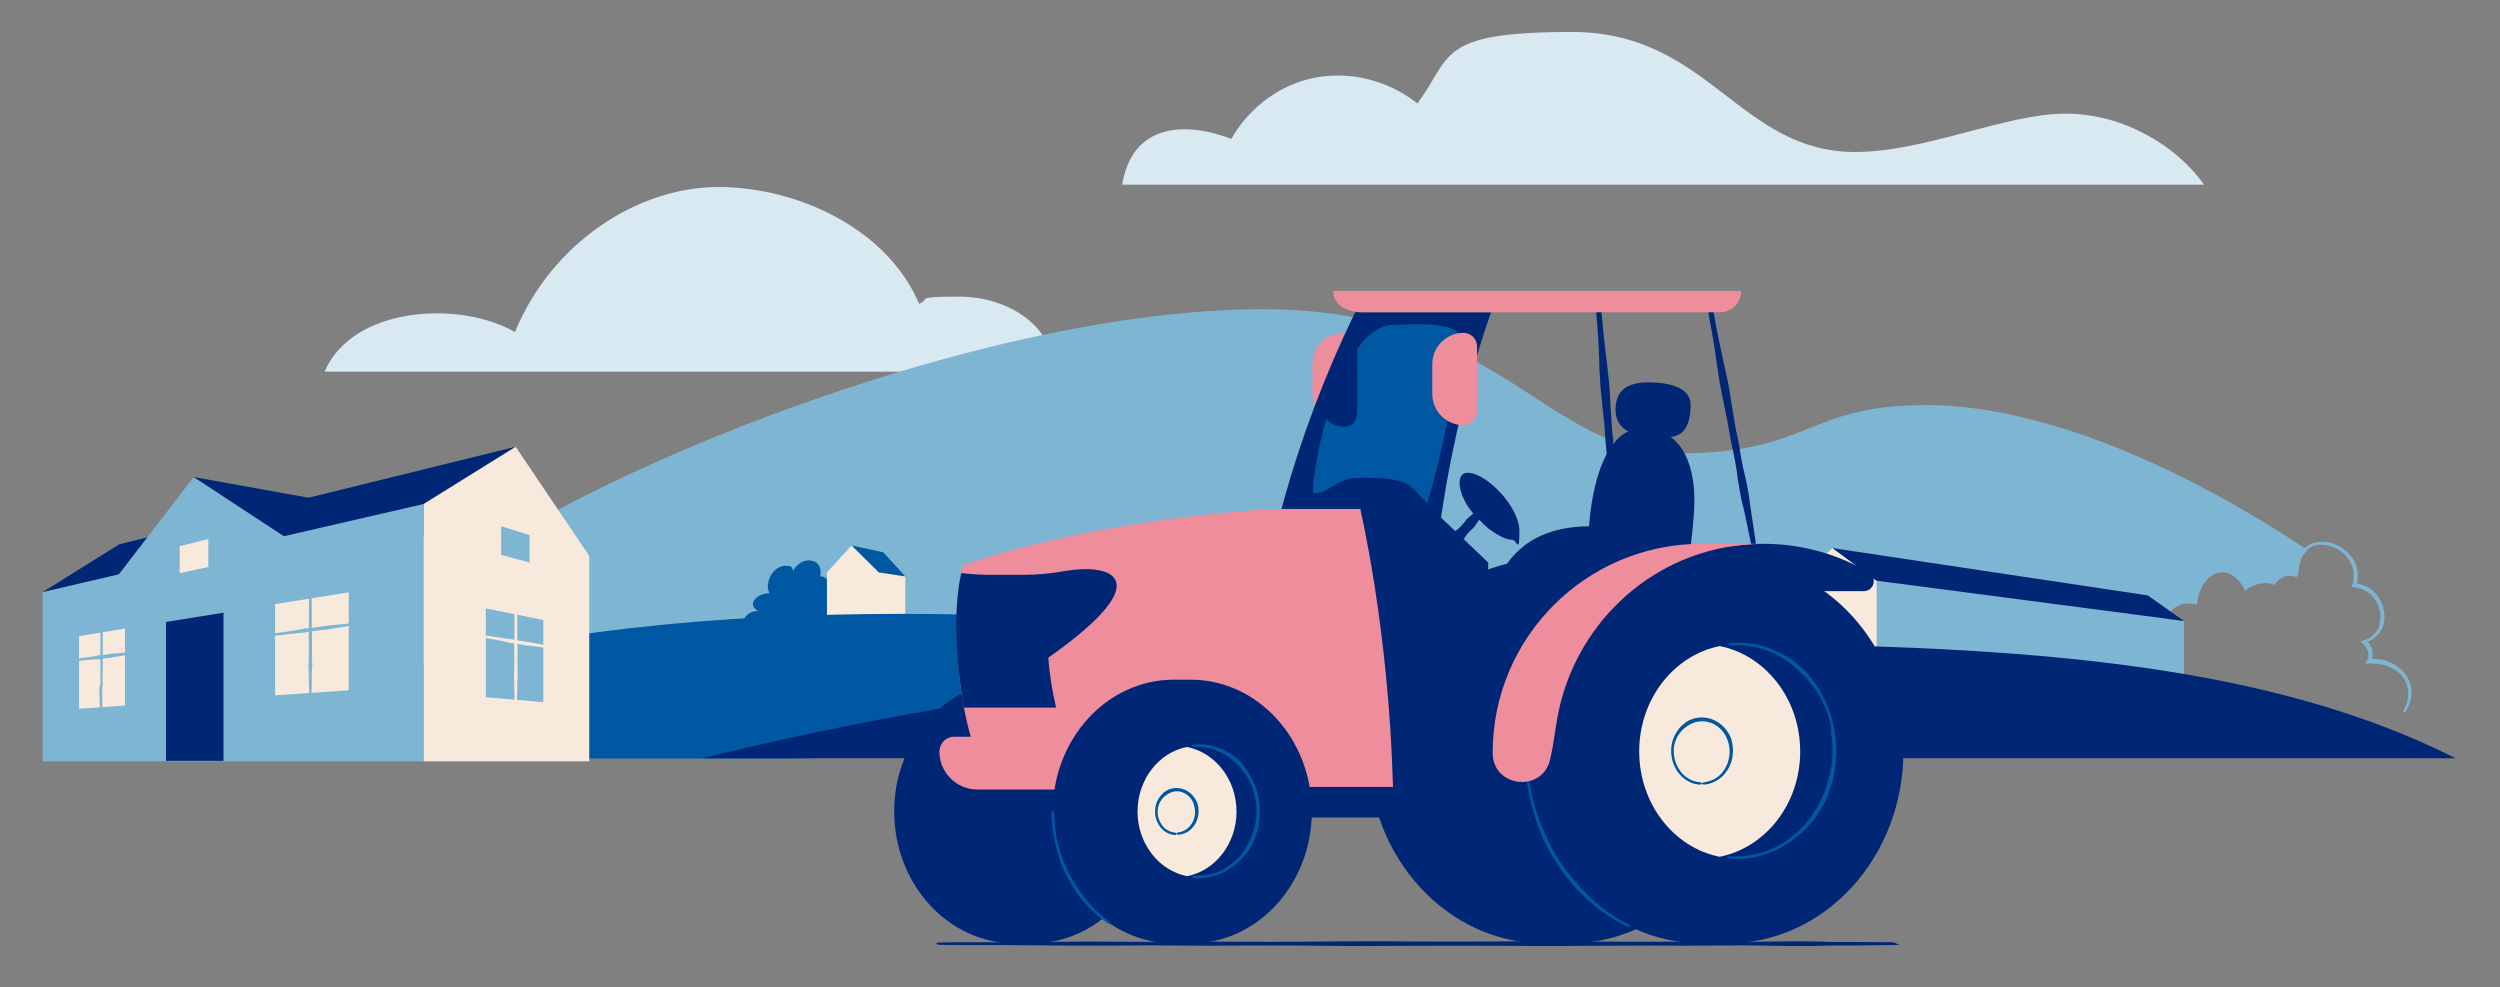 <?xml version="1.0" encoding="UTF-8"?>
<svg id="Layer_1" data-name="Layer 1" xmlns="http://www.w3.org/2000/svg" version="1.1" viewBox="0 0 1056 417">
  <rect x="0" y="0" width="1056" height="417" fill="#808080" stroke="none"/>
  <defs>
    <style>
      .cls-1 {
        fill: none;
      }

      .cls-1, .cls-2, .cls-3, .cls-4, .cls-5, .cls-6, .cls-7 {
        stroke-width: 0px;
      }

      .cls-2 {
        fill: #ee8d9c;
      }

      .cls-3 {
        fill: #f8e9dd;
      }

      .cls-4 {
        fill: #0058a3;
      }

      .cls-5 {
        fill: #7eb5d2;
      }

      .cls-6 {
        fill: #d8e9f2;
      }

      .cls-7 {
        fill: #002776;
      }
    </style>
  </defs>
  <g id="land_mørk_bg" data-name="land, mørk bg">
    <path id="sky_2" data-name="sky 2" class="cls-6" d="M474,78h457c-11.4-16.1-33.6-30-58.6-30s-59.3,16.2-88.8,16.2c-49,0-61.8-50.7-119.6-50.7s-50.4,10.4-65.3,30.2c-9.7-7.7-21.7-11.8-33.6-11.8-23.2,0-38.6,15.2-45,26.8-6.6-2.6-13.4-4.1-19.7-4.1-12.9,0-23.6,6.3-26.4,23.4Z"/>
    <path id="sky_1" data-name="sky 1" class="cls-6" d="M137.1,157h308.6c-1-19.8-20.3-31.7-40.5-31.7s-11.6,1-17,3c-13.2-31.4-51-49.3-84.8-49.3s-70.3,23.3-85.9,61.3c-23.1-13.5-68.6-11-80.4,16.7Z"/>
    <g>
      <path class="cls-5" d="M915.5,289.7H219.2v-65.3c76.3-44.1,213.6-93.8,314.1-93.8s119.2,60.9,175.5,60.9,53.9-20.4,104.8-20.4,111.6,28.2,161.2,61.3c-3,2.6-4.5,6.7-4.6,11.5-1.1-.5-2.1-.7-3.1-.7-2.7,0-5,1.6-6.3,3.9-1.1-.5-2.4-.8-3.8-.8-2.9,0-6,1.1-8.6,3.2-2.7-5.4-6.3-7.8-9.6-7.8-5.3,0-10.1,5.7-10.8,13.7-1.2-.3-2.3-.5-3.4-.5-5,0-9.3,3.2-9.3,8.3s0,1.6.3,2.5v24h-.1Z"/>
      <path class="cls-4" d="M721.2,276.8c1-1.6,1.5-3.3,1.5-4.7s-.9-3.4-3-3.4-1.6.2-2.6.6c1.3-2,1.9-3.7,1.9-5.1,0-3.7-3.6-5.5-7-5.5s-1.9.2-2.8.5c-.4-2.6-2.2-5.2-5.2-5.2s-3.3.6-4.4,1.7c-.7-2-2.5-3-4.5-3-3.5,0-5.8,3.2-6,6.5-.8-.5-1.8-.7-2.9-.7-2.4,0-5,1.3-5.5,3.5,0,0,.8,14.4,0,14.4-.6,0,40.5.4,40.5.4Z"/>
      <g>
        <path class="cls-5" d="M792.7,245.4l129.8,17v28.5l-137-6.7c0,0-2.4-29.2,7.2-38.8Z"/>
        <path class="cls-7" d="M774,231.5l133.2,20,15.3,10.8-129.8-17c0,.1-15.2-4.9-18.7-13.8Z"/>
        <polygon class="cls-3" points="792.7 281.7 792.7 245.4 774 231.5 756.8 248.2 756.8 281.7 792.7 281.7"/>
      </g>
      <g>
        <line class="cls-1" x1="440.6" y1="255.6" x2="442.2" y2="256.6"/>
        <line class="cls-1" x1="443.1" y1="263.6" x2="443" y2="265.5"/>
        <path class="cls-4" d="M497.2,258.7c.5,1.4.5,2.9-.2,4.2-.7,1.2-2.1,2-3.5,2.5-.7.2-1.5.4-2.3.4h-2.3c-1.7-.2-3.3-.3-5-.4-3.6-.2-6.8-.4-9.9-.5h-5.1c-1.6-.1-3.1-.2-4.7-.2l-6.8-.2-12.8-.4c-.8,0-1.4.2-1.4.5s.6.5,1.3.6l12.9.7,6.7.3,4.7.3c1.7.1,3.4.2,5.1.3,3,.1,6.3.3,9.9.4,1.6,0,3.3.1,4.9.1h2.5c.9-.2,1.7-.4,2.6-.6,1.7-.5,3.4-1.4,4.4-3.1s.9-3.7.4-5.3c-.4-1.2-1-2.2-1.7-3.2-.8-1-1.7-1.9-2.7-2.7-.5-.4-1.1-.7-1.7-1-.3-.1-.6-.3-.9-.4h-.2c0-.1,0-.3,0-.3v-.4c.2-.5.2-1.1.2-1.6,0-1,0-2.1-.5-3.2-.3-1.1-1.2-2.1-2.3-2.6-1.1-.5-2.2-.5-3.2-.5s-.8.1-1.1.2c-.1,0-.2.1-.3.1h0c0-.1-.1-.4-.1-.4-.2-.4-.4-.7-.7-1.1-.5-.7-1.1-1.2-1.7-1.8-1.2-1-2.5-1.9-4-2.6-.7-.3-1.5-.6-2.3-.8-.4-.1-.9-.2-1.4-.1-.4,0-.9.1-1.3.2-1.7.4-3.1,1.3-4.3,2.3-.7.6-1.3,1.3-1.9,2-.3.4-.6.7-.8,1.1l-.2.3h-.1c0,.1-.3-.1-.3-.1-.3-.2-.7-.4-1.1-.6-1.9-1-3.9-1.6-6.1-1.6s-4.2.5-6.1,1.6c-1.3.8-2.5,1.8-3.3,3.2-.8,1.3-1.1,2.9-1.1,4.5s.1,1.1.3,1.6v.4c.1,0,.2.2.2.2v.3h-.6c-.2,0-.3.1-.5.1-.7.2-1.3.5-1.9.8-1.2.7-2.3,1.6-3.1,2.7-.5.6-.6,1.3-.4,1.4s.7-.2,1.2-.8c.8-1,1.8-1.8,2.9-2.3.5-.3,1.1-.5,1.7-.7.1,0,.3-.1.4-.1h.6c.5-.1,1.1,0,1.6,0-.2-.4-.4-.8-.6-1.2s-.2-.4-.2-.6v-.4c-.2-.5-.3-1-.3-1.4-.1-1.3.2-2.7.9-3.8.7-1.1,1.7-2.1,2.9-2.7,1.6-.9,3.6-1.4,5.5-1.3s3.7.7,5.4,1.6c.3.2.6.4.9.6.1.1.4.3.7.5l.8.7.7-1c.1-.2.2-.3.3-.5l.2-.3c.3-.3.5-.7.8-1,.5-.6,1.1-1.2,1.8-1.7,1.1-.9,2.4-1.6,3.7-1.9.3-.1.7-.1,1-.1s.6,0,.9.1c.6.1,1.3.4,2,.7,1.3.6,2.5,1.4,3.6,2.3l1.5,1.5c.2.3.4.5.5.8v.2c.2.2.2.4.3.5l.3,1c.3-.1.7-.3,1-.4s.7-.2.8-.2c.3-.1.6-.1.9-.2.9-.1,1.7,0,2.4.3.7.3,1.2.9,1.5,1.7.3.8.4,1.7.4,2.6s0,.9,0,1.3v.3c0,0,0,.2,0,.2v.3c-.2.4-.4.9-.5,1.3.5.1,1.1.2,1.6.4.3.1.5.2.7.3.5.2,1,.5,1.4.9.9.7,1.7,1.5,2.3,2.4.5.6,1,1.5,1.4,2.5Z"/>
      </g>
      <path class="cls-4" d="M317.9,266.4c-2.7-1-3.8-2.4-3.8-3.8,0-2.3,2.9-4.5,5.5-4.5h.6c-1.5-.9-2.2-1.9-2.2-2.9,0-2.3,3.4-4.6,6.6-4.6h.4c-.4-1-.7-2-.7-2.4h0c0-5.6,4-9.2,7.3-9.2s2.7.6,3.5,2c1.1-2.1,3.5-4.3,6.4-4.3s5.1,1.7,5.1,4.7-.1,1.4-.3,2h0c3.5.1,4.6,3.2,4.6,6.3s-.1,1.8-.6,2.7v12l-32.4,2Z"/>
      <g>
        <polygon class="cls-4" points="359.7 230.4 373.1 233.3 382.4 243.5 365.9 249.2 359.7 230.4"/>
        <polygon class="cls-3" points="382.4 263.9 382.4 243.5 371.2 241.8 359.7 230.4 349.3 241.8 349.3 263.9 382.4 263.9"/>
      </g>
      <g>
        <polygon class="cls-4" points="629.9 259 640.2 249.8 673.1 242.5 666.8 266.5 629.9 259"/>
        <polygon class="cls-3" points="629.9 279.5 629.9 259 661.6 254 673.1 242.5 683.5 254 683.5 276.1 629.9 279.5"/>
      </g>
      <path class="cls-4" d="M159.5,286.7c66.6-20.5,144.8-27.4,221.3-27.4,201.7,0,326.7,45.2,339.9,52.4l-385.8,8.7h-162l-13.4-33.7Z"/>
      <path class="cls-7" d="M296.3,320.4c127.5-31.8,281.5-48.4,423.4-48.4s240.9,9.7,317.6,48.3H296.3Z"/>
      <g>
        <polygon class="cls-7" points="18 250.1 50.4 229.9 217.8 188.7 175.7 229.9 26.6 257 18 250.1"/>
        <polygon class="cls-7" points="81.8 201.5 142.9 212.5 120.6 245.4 83.7 223.4 81.8 201.5"/>
        <g>
          <polygon class="cls-5" points="50.2 242.6 81.8 201.5 119.9 226.5 178.9 212.9 178.9 321.6 18 321.6 18 250.1 50.2 242.6"/>
          <g>
            <g>
              <polygon class="cls-3" points="147.3 250.2 147.3 291.6 116.2 293.7 116.2 255.2 147.3 250.2"/>
              <g>
                <line class="cls-1" x1="132.1" y1="251.2" x2="130.2" y2="251.2"/>
                <line class="cls-1" x1="130.2" y1="294.3" x2="132.1" y2="294.3"/>
                <path class="cls-5" d="M130.3,281.3c0,.8.1,1.6.1,2.4v3.4c.1,2.2.2,4.3.2,6.5s.2.7.5.7.5-.3.5-.7c0-2.2.1-4.4.1-6.5v-3.4c.1-.8.1-1.6.2-2.4v-.6c-.2-3.3-.1-6.7-.1-10v-2.8c-.1-2-.1-4.1-.1-6.1v-4.4c0-1.8,0-3.7-.1-5.6,0-.4-.2-.7-.5-.7s-.5.3-.5.7c-.1,1.9-.1,3.7-.1,5.6v4.4c0,2-.1,4.1-.1,6.1v2.8c.1,3.3.1,6.7-.1,10v.6Z"/>
              </g>
              <g>
                <line class="cls-1" x1="114.8" y1="267.1" x2="115.1" y2="269"/>
                <line class="cls-1" x1="148.7" y1="264.6" x2="148.4" y2="262.7"/>
                <path class="cls-5" d="M138.5,265.8c.6-.1,1.2-.2,1.8-.3l2.7-.4c1.7-.3,3.4-.5,5-.8.3,0,.5-.3.5-.6s-.3-.5-.6-.4c-1.7.2-3.4.4-5.1.5l-2.7.3c-.6.1-1.2.1-1.9.2h-.4c-2.6.5-5.2.8-7.8,1.1h-1.3c0,.1-.9.3-.9.3-1.6.3-3.1.5-4.7.8-1.1.2-2.3.3-3.4.5-1.4.2-2.9.4-4.3.6-.3,0-.5.3-.5.6s.3.5.6.4c1.5-.1,2.9-.3,4.4-.5,1.1-.1,2.3-.3,3.4-.4,1.6-.2,3.2-.3,4.8-.5h.8c0-.1,1.3-.3,1.3-.3,2.6-.4,5.2-.8,7.8-1h.5Z"/>
              </g>
            </g>
            <g>
              <polygon class="cls-3" points="52.8 265.5 52.8 298 33.4 299.4 33.4 268.7 52.8 265.5"/>
              <g>
                <line class="cls-1" x1="43.7" y1="265.9" x2="41.8" y2="265.9"/>
                <line class="cls-1" x1="41.8" y1="300" x2="43.7" y2="300"/>
                <path class="cls-5" d="M42,289.7c0,.6,0,1.3,0,1.9v2.7c0,1.7.2,3.4.2,5.2s.2.5.5.5.5-.2.5-.5c0-1.7,0-3.5,0-5.2v-2.7c0-.6,0-1.3.2-1.9v-.4c-.2-2.6,0-5.3,0-7.9v-2.3c0-1.6,0-3.2,0-4.8v-3.5c0-1.4,0-2.9,0-4.4,0-.3-.2-.5-.5-.5s-.5.2-.5.5c0,1.5,0,3,0,4.4v3.5c0,1.6,0,3.2,0,4.8v2.2c0,2.6,0,5.3,0,8v.4Z"/>
              </g>
              <g>
                <line class="cls-1" x1="32.4" y1="277.9" x2="32.7" y2="279.8"/>
                <line class="cls-1" x1="53.7" y1="277.1" x2="53.5" y2="275.2"/>
                <path class="cls-5" d="M47.4,277.7c.4-.1.8-.2,1.2-.2l1.7-.3c1.1-.2,2.1-.4,3.2-.5.2,0,.3-.3.3-.6s-.2-.5-.4-.5c-1.1.1-2.1.2-3.2.3h-1.7c-.4.1-.8.2-1.2.2h-.3c-1.6.4-3.3.5-4.9.7h-.8c0,.1-.5.2-.5.2-1,.2-2,.4-3,.5-.7.1-1.4.2-2.1.3-.9.1-1.8.2-2.7.4-.2,0-.3.3-.3.5,0,.3.2.5.4.5.9-.1,1.8-.2,2.7-.3.7-.1,1.4-.2,2.1-.2,1-.1,2-.2,3-.2h1.3c1.6-.4,3.3-.6,4.9-.7h.3Z"/>
              </g>
            </g>
          </g>
          <polygon class="cls-7" points="94.4 258.8 94.4 321.4 70.1 321.4 70.1 262.7 94.4 258.8"/>
          <polygon class="cls-3" points="88 239.5 75.9 242.1 75.9 230.7 88 227.7 88 239.5"/>
        </g>
        <g>
          <polygon class="cls-3" points="217.8 188.7 178.9 212.9 178.9 321.6 248.9 321.6 248.9 234.8 217.8 188.7"/>
          <g>
            <polygon class="cls-5" points="229.5 261.9 229.5 296.6 205.2 294.5 205.2 257 229.5 261.9"/>
            <g>
              <line class="cls-1" x1="218.8" y1="257" x2="216.9" y2="257"/>
              <line class="cls-1" x1="216.9" y1="298.2" x2="218.8" y2="298.2"/>
              <path class="cls-3" d="M217.1,285.7c0,.8.1,1.5.1,2.3v3.3c.1,2.1.2,4.1.2,6.2s.2.7.5.7.5-.3.5-.7c0-2.1.1-4.2.1-6.2v-3.2c.1-.8.1-1.5.2-2.3v-.5c-.2-3.2-.1-6.4-.1-9.6v-2.7c-.1-1.9-.1-3.9-.1-5.8v-4.2c0-1.7,0-3.5-.1-5.3,0-.4-.2-.6-.5-.6s-.5.3-.5.6c-.1,1.8-.1,3.6-.1,5.3v4.2c0,1.9-.1,3.9-.1,5.8v2.6c.1,3.1.1,6.4-.1,9.6v.5Z"/>
            </g>
            <g>
              <line class="cls-1" x1="203.6" y1="267.8" x2="203.3" y2="269.7"/>
              <line class="cls-1" x1="231" y1="274.1" x2="231.3" y2="272.3"/>
              <path class="cls-3" d="M222.7,272.6c.5.1,1,.1,1.5.2l2.2.3c1.4.2,2.8.4,4.2.5.2,0,.5-.2.5-.4s-.1-.5-.4-.6c-1.4-.3-2.8-.5-4.2-.8l-2.2-.4c-.5-.1-1-.2-1.5-.3h-.4c-2.2-.3-4.3-.7-6.4-1.1l-1.1-.2h-.7c-1.3-.3-2.6-.4-3.9-.6-.9-.1-1.9-.3-2.8-.4-1.2-.2-2.4-.4-3.6-.5-.2,0-.5.2-.5.4s.1.5.4.6c1.2.2,2.4.4,3.6.6.9.2,1.9.3,2.8.5,1.3.2,2.6.5,3.9.8l.7.2,1.1.2c2.1.3,4.3.6,6.4,1.1h.4Z"/>
            </g>
          </g>
          <polygon class="cls-5" points="223.7 237.6 211.7 234.4 211.7 222.3 223.7 226 223.7 237.6"/>
        </g>
      </g>
      <g>
        <line class="cls-1" x1="969.2" y1="243.8" x2="971.1" y2="243.8"/>
        <line class="cls-1" x1="1014.2" y1="300.6" x2="1015.8" y2="301.6"/>
        <path class="cls-5" d="M1004.4,265.7c-.6,1.2-1.4,2.2-2.5,3-.5.4-1.1.8-1.7,1.1,0,.1-.3.1-.5.2l-.4.2c0,.1-.3.1-.5.2l-1.8.6c.5.4,1,.8,1.4,1.2,0,.1.2.2.3.3l.2.3c0,.1.2.2.3.4.4.5.7,1,.9,1.6s.3,1.2.3,1.7,0,.6,0,.9,0,.3,0,.4-.2.5-.3.7c-.4.6-.8,1.3-1.1,1.8h1.8c.6,0,1.4-.1,1.5,0,.6,0,1.2,0,1.8.1.6.1,1.1.1,1.7.3.6.1,1.1.2,1.6.4,1.3.4,2.6.9,3.8,1.6.6.3,1,.7,1.6,1.1.5.4,1,.8,1.4,1.3,1.2,1.3,2.2,2.9,2.6,4.7.5,1.7.6,3.4.3,5.1-.3,1.7-.9,3.4-1.7,4.9-.3.5-.4,1.1,0,1.2.2.1.7-.2,1-.8.9-1.6,1.6-3.4,2-5.3s.3-3.8-.2-5.7c-.5-1.9-1.5-3.7-2.8-5.2-.4-.6-1-1-1.5-1.5-.6-.4-1.1-.9-1.7-1.3-1.3-.9-2.6-1.5-4.1-2-.6-.2-1.1-.4-1.8-.5-.6-.1-1.2-.2-1.9-.3-.6-.1-1.3-.1-2-.1s-.3,0-.4,0h0v-.4c.2-.2.2-.4.2-.6,0-.4,0-.8,0-1.2,0-.8,0-1.6-.4-2.3-.3-.7-.7-1.4-1.1-2,0-.1-.2-.3-.4-.4v-.2q-.2-.1-.3-.2c0,0,.2-.1.3-.1h.2c.2-.2.4-.2.5-.3.7-.3,1.4-.7,2-1.2,1.2-.9,2.3-2.1,3-3.5.5-.9.8-1.9,1-2.9,1-5.6-1.6-11.7-6.4-14.7l-.7-.4-.7-.3c-.5-.2-1-.4-1.5-.6s-1-.3-1.5-.4h-.5c0-.1,0-.5,0-.5,0-.5.2-1,.2-1.5,0-1,0-2,0-3-.3-2-1-4-2.1-5.7-1.3-1.9-3-3.5-4.9-4.7-3-1.8-6.7-2.8-10.2-2.2-1.3.2-2.5.6-3.6,1.3-1.1.7-2.1,1.6-2.8,2.7-.9,1.3-1.6,2.8-1.9,4.4-.4,1.6-.6,3.2-.6,4.8s.2,1.2.5,1.2.5-.5.5-1.1c.2-3,.7-6.2,2.4-8.6,1.3-1.9,3.4-3.2,5.7-3.5,3.2-.4,6.6.5,9.3,2.3,1.7,1.1,3.1,2.6,4.2,4.3.9,1.5,1.6,3.2,1.8,5,0,.9,0,1.8,0,2.7s0,.9-.2,1.3v.3c0,.2-.2.4-.3.6l-.4,1.3h1.3c0,.1.6.2.6.2.2,0,.4,0,.5.1.4.1.9.2,1.3.3.4.1.9.3,1.3.5l.6.3.6.3c4.2,2.5,6.8,8.1,5.7,12.9,0,1.5-.2,2.3-.6,3.1Z"/>
      </g>
    </g>
  </g>
  <g id="traktor">
    <path class="cls-2" d="M554.4,166.4v-12.6c0-7.3,5.9-13.2,13.2-13.2h0c3.2,0,5.7,2.6,5.7,5.7v27.6c0,3.2-2.6,5.7-5.7,5.7h0c-7.3,0-13.2-5.9-13.2-13.2Z"/>
    <g>
      <rect class="cls-7" x="481.9" y="306.3" width="157.5" height="39"/>
      <g>
        <path class="cls-7" d="M616.5,203.9c0-2.5,1.1-4.2,3.5-4.2,7.8,0,21.8,14.3,21.8,24.6s-1,3.7-3.1,3.7-4.8-1.1-8.8-3.9c-2.4-1.6-4.1-3.7-6.2-5.7-4.4-4.3-7.2-10.4-7.2-14.5Z"/>
        <g>
          <line class="cls-1" x1="630.2" y1="214.9" x2="626" y2="211.1"/>
          <line class="cls-1" x1="609.1" y1="229.8" x2="613.3" y2="233.6"/>
          <path class="cls-7" d="M618.4,227.6c.9-1.8,2.4-3.2,3.8-4.5l.7-.7.3-.6c.7-1,1.4-2,2.1-2.9.6-.7,1.1-1.4,1.7-2,.8-.8,1.5-1.6,2.1-2.5.2-.2-.2-.8-.8-1.3-.6-.5-1.2-.8-1.4-.7-.8.7-1.6,1.5-2.3,2.3-.6.6-1.2,1.2-1.8,1.8-.8.8-1.8,1.5-2.7,2.3l-.5.4-.6.8c-1.2,1.5-2.4,3.1-4.1,4.2l-.2.3c-.3.4-.5.8-.8,1.2l-1.2,1.6c-.8,1-1.5,2.1-2.3,3.1-.2.2.2.8.8,1.3.6.5,1.2.9,1.4.7.9-.9,1.8-1.8,2.8-2.6l1.5-1.3c.3-.3.7-.6,1.1-.9h.4Z"/>
        </g>
      </g>
      <g>
        <line class="cls-1" x1="676.9" y1="128.4" x2="673.1" y2="128.8"/>
        <line class="cls-1" x1="681.5" y1="230.8" x2="685.2" y2="230.4"/>
        <path class="cls-7" d="M681.3,185.1c-.5-4.4-.7-9-1-13.4-.2-4.8-.5-9.7-1.1-14.5-.2-1.7-.4-3.5-.6-5.3-.4-2.8-.7-5.7-1-8.5-.3-2-.4-4.1-.6-6.1-.3-2.6-.5-5.2-.8-7.8,0-.6-.6-.9-1.1-.9s-.9.5-.9,1c0,2.6.3,5.2.5,7.8.1,2,.3,4,.4,6.1.2,2.9.3,5.7.4,8.6,0,1.8.1,3.6.2,5.4.2,4.9.7,9.8,1.2,14.5.5,4.4,1,8.9,1.2,13.4l.2,2.4c.5,4.6,1,9.3,1.1,14,0,2.6.3,4.9.5,7.1.2,1.2.3,2.4.5,3.6.1,1.1.3,2.2.4,3.3l.5,4.7c.3,3,.7,6.1,1,9.1,0,.6.6.9,1.1.9.5-.1.9-.6.9-1.1-.2-3-.3-6.1-.5-9.1l-.3-4.8c0-1.1,0-2.2,0-3.3s0-2.4,0-3.6c-.2-2.2-.4-4.5-.7-7-.8-4.7-1-9.5-1.3-14.1v-2.4Z"/>
      </g>
      <path class="cls-7" d="M652.4,398.5c-41.1,0-74.4-36.3-74.4-81.1,0-44.8,33.3-81.1,74.4-81.1h10.5c41.1,0,74.4,36.3,74.4,81.1,0,44.8-33.3,81.1-74.4,81.1h-10.5Z"/>
      <path class="cls-7" d="M428.8,398.5c-28.2,0-51.1-25-51.1-55.7,0-30.7,22.9-55.7,51.1-55.7h7.2c28.2,0,51.1,25,51.1,55.7,0,30.7-22.9,55.7-51.1,55.7h-7.2Z"/>
      <g>
        <path class="cls-7" d="M713.8,234.2c.7-7.3,1.9-15.3,1.9-23.1,0-16-6.1-30.2-22-30.2s-21.3,24.9-22.5,41.4c-48.3.4-42.6,49.8-42.6,49.8v-34.5s-23.7-22.6-23.7-22.6h-21.3s17,117.3,17,117.3h77.1s59.4-61.6,59.4-61.6l8.8-40.1-32.1,3.6Z"/>
        <path class="cls-7" d="M682.4,173c0-8.5,5.5-11.5,13.9-11.5s17.8,2.1,17.8,9.3c0,13.4-6.4,13.9-10.9,13.9s-9.7-.9-12.5-1.4c-4.9-1.2-8.3-4.6-8.3-10.3Z"/>
      </g>
      <path class="cls-7" d="M629.8,131.9h-57.4c-12.5,25.8-22.6,52.4-30.2,79.7-6.7,24-11.5,48.4-14.5,73.3-2.5,20.5-3.2,33.6-3.2,43.2l67,4.3h14.2c-1.2-9.6-2-22.6-2-43.3,0-25.1,1.8-50,5.6-74.5,4.3-28,11.1-55.6,20.5-82.7h0Z"/>
      <path class="cls-2" d="M574.5,215h-36.3c-40.9,2.2-93.6,10.5-131.6,23.9-8.9,57.9,11.5,93.5,11.5,93.5h40.4s89.5-10,89.5-10l26.5-107.4Z"/>
      <path class="cls-2" d="M574.6,215c-41,2.2-89.6,10.5-127.6,23.9-8.9,57.9,11.5,93.5,11.5,93.5h129.9c-1.8-67.3-13.9-117.4-13.8-117.4Z"/>
      <path class="cls-2" d="M396.8,317.4h0c0,8.9,7.2,16.1,16.1,16.1h50.9s0-22.3,0-22.3h-60.8c-3.4,0-6.1,2.7-6.2,6.2Z"/>
      <g>
        <line class="cls-1" x1="724" y1="128.3" x2="720.3" y2="128.9"/>
        <line class="cls-1" x1="739" y1="230.9" x2="742.7" y2="230.3"/>
        <path class="cls-7" d="M734,185.1c-1-4.4-1.7-9-2.4-13.4-.7-4.8-1.5-9.7-2.6-14.5-.4-1.8-.8-3.5-1.2-5.3-.6-2.8-1.2-5.7-1.8-8.5-.4-2-.8-4.1-1.2-6.1-.4-2.6-.9-5.2-1.5-7.8-.2-.6-.7-.9-1.2-.8s-.9.6-.8,1.1c.4,2.6.8,5.2,1.3,7.8.4,2.1.8,4.1,1.1,6.2.5,2.9.9,5.7,1.3,8.6.3,1.8.5,3.6.8,5.4.7,4.8,1.7,9.7,2.7,14.4.9,4.4,1.8,8.9,2.5,13.4l.5,2.4c1,4.6,2,9.4,2.5,14.1.4,2.6.8,4.9,1.2,7.1.2,1.2.5,2.4.8,3.6.3,1.1.6,2.2.8,3.3l1,4.7c.6,3,1.3,6.1,1.9,9.1.2.5.7.9,1.2.8s.9-.7.8-1.2c-.5-3.1-.9-6.1-1.4-9.2l-.7-4.8c-.2-1.2-.4-2.3-.5-3.4-.2-1.3-.3-2.5-.5-3.7-.4-2.2-.8-4.5-1.4-7-1.2-4.6-2-9.4-2.7-14l-.5-2.3Z"/>
      </g>
      <path class="cls-2" d="M735.5,122.9c0,5-4,9-9,9h-150.3c-9,0-13-4-13-9h4s168.3,0,168.3,0h0Z"/>
      <path class="cls-7" d="M721.1,249.7h66.1c4.4,0,5.9-5.7,2.2-7.9-13.1-7.7-28.3-12.1-44.6-12.1-4.4,0-8.8.4-13,1-59.6,0-10.7,19-10.7,19Z"/>
      <g>
        <g>
          <path class="cls-7" d="M495.8,398.5c-28.2,0-51.1-25-51.1-55.7,0-30.7,22.9-55.7,51.1-55.7h7.2c28.2,0,51.1,25,51.1,55.7,0,30.7-22.9,55.7-51.1,55.7h-7.2Z"/>
          <g>
            <line class="cls-1" x1="445.6" y1="342.8" x2="443.7" y2="342.8"/>
            <line class="cls-1" x1="468.5" y1="391.1" x2="469.6" y2="389.5"/>
            <path class="cls-4" d="M457,377.5c-2.7-3.3-4.8-7.1-6.5-10.9l-.8-2c-.2-.4-.4-.8-.6-1.2-.4-1.3-.9-2.5-1.3-3.7-.3-1.2-.7-2.4-1-3.7-.2-.9-.4-1.8-.6-2.7l-.4-2.8c-.3-2.3-.5-4.7-.6-7.1,0-.5-.2-.9-.5-.9s-.5.4-.5.9c0,2.4.2,4.8.5,7.2l.4,2.8.6,2.8c.3,1.4.7,2.6,1,3.9.4,1.3.8,2.5,1.2,3.8,0,.5.3.9.5,1.4l.9,2.1c1.8,3.9,4.1,7.7,6.6,11.3l.5.6,2,2.3c.4.6,1,1.1,1.5,1.6.5.6,1,1.1,1.6,1.6,1,1,2.1,1.9,3.2,2.8.6.4,1.1.9,1.7,1.3l1.7,1.2c.4.3.8.3,1,.1.2-.2,0-.6-.4-.9l-1.7-1.2c-.6-.4-1.1-.9-1.6-1.3-1-.9-2-1.8-3-2.8s-1-1.1-1.5-1.6-1-1-1.5-1.6l-1.9-2.4-.5-.9Z"/>
          </g>
          <g>
            <path class="cls-7" d="M503.6,315c.7-.1,1.5-.1,2.3-.1,14.1,0,25.5,12.4,25.5,27.8s-11.4,27.8-25.5,27.8-1.5,0-2.3-.1"/>
            <g>
              <line class="cls-1" x1="503.7" y1="369.5" x2="503.5" y2="371.4"/>
              <line class="cls-1" x1="503.5" y1="314.2" x2="503.7" y2="316.1"/>
              <path class="cls-4" d="M530.4,338c.6,3.7.5,7.6-.4,11.2-.9,3.8-2.7,7.6-5.1,10.9l-1.4,1.8-1.6,1.6c-1.8,1.6-3.7,3-5.9,4.1-.8.4-1.6.7-2.4,1-.8.3-1.7.5-2.5.7-2.2.4-4.4.7-6.6.6-.5,0-.9.3-.9.5s.3.5.8.5c2.3.2,4.7-.1,6.9-.5.9-.2,1.7-.4,2.6-.7.8-.3,1.7-.6,2.5-1,2.3-1.1,4.4-2.5,6.3-4.1l1.7-1.7,1.6-1.8c2.8-3.4,4.5-7.5,5.4-11.6.8-3.8.9-7.9.3-11.8,0-.7-.2-1.4-.4-2.1-1-3.9-2.8-7.8-5.2-11.2-.7-.9-1.3-1.8-2.1-2.5-.4-.4-.7-.7-1.1-1.1-.3-.3-.7-.6-1.1-.9-.4-.3-.8-.7-1.3-1l-1.4-.9-.6-.4-.7-.3-1.3-.7c-.7-.3-1.3-.5-2-.8-.6-.3-1.3-.4-2-.6-1.3-.4-2.7-.5-4-.7-1.4-.1-2.8-.1-4.1,0-.5,0-.8.2-.8.5.1.3.4.5.9.5,1.2-.1,2.5,0,3.8.1,1.3.2,2.6.4,3.8.8,1.3.4,2.6.9,3.8,1.5l1.2.7.6.3.6.4,1.2.9c.4.3.8.7,1.2,1,.4.3.8.6,1.1.9l1,1c.8.7,1.4,1.5,2.1,2.3,2.5,3,4.2,6.8,5,10.6,0,.7.3,1.4.5,2Z"/>
            </g>
          </g>
          <path class="cls-3" d="M480.5,342.8c0,13.6,9,24.9,20.9,27.3,11.9-2.3,20.9-13.7,20.9-27.3,0-13.6-9-24.9-20.9-27.3-11.9,2.3-20.9,13.7-20.9,27.3Z"/>
        </g>
        <g>
          <path class="cls-7" d="M719.1,398.5c-41.1,0-74.4-36.3-74.4-81.1,0-44.8,33.3-81.1,74.4-81.1h10.5c41.1,0,74.4,36.3,74.4,81.1,0,44.8-33.3,81.1-74.4,81.1h-10.5Z"/>
          <g>
            <line class="cls-1" x1="645.6" y1="317.4" x2="643.7" y2="317.4"/>
            <line class="cls-1" x1="688.2" y1="392.3" x2="689" y2="390.6"/>
            <path class="cls-4" d="M666.5,373.5c-4.8-5-8.8-11-11.9-17.1l-1.5-3.3c-.3-.7-.7-1.3-1-2l-1.2-2.9c-.4-1-.8-2-1.1-3l-1-3-.5-1.5-.4-1.5c-.4-1.4-.8-2.9-1.1-4.4l-.8-4.5c-.2-1-.3-1.9-.4-2.9s-.2-1.9-.3-2.9c-.1-.9-.2-1.9-.2-2.9s0-1.9,0-2.9-.2-1.4-.5-1.4-.5.6-.5,1.4c0,1,0,2,0,3,.1,1,.1,2,.2,3s.2,1.9.3,2.9c.1,1,.2,2,.4,2.9l.8,4.6c.3,1.5.7,3,1,4.5l.4,1.6.5,1.5.9,3.1c.3,1,.7,2,1.1,3l1.1,3c.2.8.6,1.5.9,2.2l1.6,3.3c3.2,6.2,7.4,12.2,12,17.5l.8.9,3.6,3.5c.8.9,1.8,1.6,2.7,2.4.9.8,1.8,1.6,2.8,2.3,1.9,1.3,3.7,2.7,5.7,3.9,1,.6,2,1.3,3,1.8l3.1,1.6c.7.3,1.4.4,1.5.2.2-.2-.3-.7-1-1.1l-3-1.6c-1-.5-1.9-1.2-2.9-1.8-1.9-1.2-3.7-2.6-5.5-4-.9-.7-1.8-1.5-2.7-2.3-.8-.8-1.8-1.5-2.6-2.4-1.1-1.2-2.3-2.4-3.4-3.6l-.9-1.1Z"/>
          </g>
          <g>
            <path class="cls-7" d="M730.1,272.4c1.3-.1,2.5-.2,3.8-.2,22.9,0,41.5,20.2,41.5,45.2,0,25-18.6,45.2-41.5,45.2s-2.5-.1-3.8-.2"/>
            <g>
              <line class="cls-1" x1="730.2" y1="361.5" x2="730" y2="363.4"/>
              <line class="cls-1" x1="730" y1="271.4" x2="730.2" y2="273.3"/>
              <path class="cls-4" d="M773.4,309.3c1.1,6,.8,12.5-.6,18.4-1.5,6.4-4.4,12.7-8.4,18-.7,1-1.5,1.9-2.3,2.9l-2.6,2.6c-2.9,2.6-6.1,5-9.7,6.7-1.2.7-2.6,1.1-3.9,1.7-1.4.5-2.7.8-4.1,1.2-3.5.7-7.2,1.2-10.8.9-.8-.1-1.4.1-1.4.4s.5.6,1.3.6c3.7.4,7.5,0,11.1-.8,1.4-.4,2.8-.7,4.2-1.2,1.4-.6,2.8-1.1,4.1-1.7,3.7-1.7,7.1-4.1,10.2-6.7l2.8-2.7,2.5-2.9c4.4-5.4,7.3-12,8.7-18.6,1.3-6.2,1.4-12.8.5-19.1-.1-1.2-.4-2.3-.7-3.4-1.5-6.4-4.4-12.7-8.4-18.1-.6-.7-1.1-1.4-1.7-2.1-.2-.3-.5-.7-.8-1l-.9-.9c-.5-.6-1.1-1.1-1.7-1.7-.6-.5-1.2-1-1.8-1.5-.7-.5-1.4-1.1-2.1-1.6l-2.2-1.4-1-.6-1.1-.5-2.1-1.1c-1.1-.5-2.2-.9-3.2-1.3s-2.1-.7-3.2-1c-2.1-.7-4.2-.9-6.4-1.2h-3.3c0-.1-.8-.1-.8-.1h-.8s-1.6.1-1.6.1c-.7.1-1.3.3-1.3.6s.7.4,1.4.4h1.6c0-.1.8-.1.8-.1h.8s3.2.2,3.2.2c1,.1,2.1.3,3.1.5,1.1.2,2.1.5,3.1.8,1.1.4,2.2.6,3.2,1.1,1.1.4,2.1.8,3.1,1.3l2,1.1,1,.6,1,.7,2.1,1.4c.6.5,1.2,1.1,1.9,1.6.5.5,1.1,1,1.7,1.5l1.7,1.7.9.9c.3.3.5.6.8.9.6.7,1.1,1.3,1.7,2,4.2,5.1,6.9,11.3,8.3,17.5.2,1.1.5,2.2,0,3Z"/>
            </g>
          </g>
          <path class="cls-3" d="M692.4,317.4c0,22.2,14.7,40.7,34,44.5,19.4-3.9,34-22.3,34-44.5s-14.7-40.7-34-44.5c-19.3,3.9-34,22.3-34,44.5Z"/>
        </g>
        <g>
          <line class="cls-1" x1="718.9" y1="331.9" x2="718.9" y2="330"/>
          <line class="cls-1" x1="718.9" y1="330" x2="718.9" y2="331.9"/>
          <path class="cls-4" d="M731.2,311.9c-1.2-3.1-3.5-5.8-6.5-7.4-3-1.6-6.7-1.9-9.8-.8-1.1.4-2.2.9-3.1,1.6-.3.2-.5.5-.8.7s-.6.4-.8.7c-2.9,2.9-4.5,7-4.3,11,.1,2.9,1,5.7,2.6,8.1,2,3,5.4,5.3,9.1,5.6.7.1,1.3-.1,1.3-.4s-.5-.6-1.2-.6c-3.4-.4-6.5-2.4-8.3-5.2-1.5-2.2-2.3-4.8-2.4-7.5-.2-3.7,1.4-7.3,4.1-9.8.3-.2.5-.4.8-.6s.5-.4.8-.6c.8-.6,1.8-1,2.7-1.4,2.7-1,5.9-.8,8.6.6,2.7,1.4,4.7,3.9,5.7,6.7l.3.9c.4,1.3.6,2.8.6,4.2-.1,2-.5,4.1-1.4,5.9-.9,1.8-2.1,3.4-3.7,4.6s-3.4,1.9-5.4,2.2c-.7.1-1.3.3-1.3.6s.6.4,1.4.4c2.1-.2,4.1-1.1,5.9-2.3,1.8-1.3,3.2-3,4.2-4.9,1.1-2,1.6-4.2,1.7-6.5.1-1.6-.1-3.2-.5-4.7l-.3-1.1Z"/>
        </g>
        <g>
          <line class="cls-1" x1="497" y1="353.1" x2="497" y2="351.2"/>
          <line class="cls-1" x1="497" y1="351.2" x2="497" y2="353.1"/>
          <path class="cls-4" d="M505.7,339.1c-.9-2.2-2.5-4.1-4.6-5.2-2.1-1.1-4.7-1.4-6.9-.6-.8.3-1.5.6-2.2,1.1-.4.3-.7.6-1.1,1-2,2-3.1,4.9-3,7.7,0,2,.7,4,1.8,5.7,1.4,2.1,3.8,3.7,6.4,3.9.5.1.9-.1.9-.4s-.3-.6-.8-.6c-2.3-.3-4.4-1.6-5.6-3.5-1-1.5-1.6-3.3-1.6-5.1-.1-2.5,1-5,2.8-6.6.4-.3.7-.6,1.1-.8.6-.5,1.2-.7,1.8-1,1.8-.7,3.9-.6,5.7.4,1.8.9,3.2,2.6,3.8,4.5l.2.6c.2.9.4,1.8.4,2.8s-.3,2.8-.9,4-1.5,2.3-2.5,3.1-2.3,1.3-3.6,1.5c-.4,0-.8.2-.8.5s.5.5,1,.5c1.5-.2,3-.7,4.2-1.6s2.2-2.1,2.9-3.4c.7-1.4,1.1-3,1.2-4.6,0-1.1-.1-2.2-.4-3.3l-.2-.6Z"/>
        </g>
      </g>
      <path class="cls-7" d="M406.1,242c.2.1.4.1.6.1,3.9.5,7.9.7,11.9.7h14.1c5.7,0,11.4-.6,17.1-1.6,20.7-3.5,39.5,3.9-7,36.6.6,8.1,1.9,15.2,3.3,21.1h-39c-6.5-38-1-56.9-1-56.9Z"/>
      <path class="cls-2" d="M731.8,230.7c4.2-.8,13-1,13-1h-26c-48.8,0-88.3,39.5-88.3,88.3h0c0,14.7,21.1,17,24.3,2.7,1-4.5,1.8-9.3,2.5-14.3,5.6-38.9,35.8-70,74.5-75.7"/>
      <path class="cls-4" d="M567.2,180.2c4.8,0,6.1-2.6,6.1-7.4s0-2.5,0-3.6c0-3.7,0-7.3,0-11h0v-4.2c0-3.7,0-5.5,0-6.7,4.4-6.1,9.6-10.1,15.5-10.1s28.1-2.2,28.1,6.2c0,15.6-11.8,62.7-14,69.2-8.1-7.8-6.1-10.8-28.4-10.8-10.6,0-12.6,6.6-19.5,6.6h-.3v-.8c0-5.9,1.9-18.1,5.5-30.7,1.4,1.6,3.3,3.2,7.3,3.3Z"/>
    </g>
    <path class="cls-2" d="M605,166.4v-12.6c0-7.3,5.9-13.2,13.2-13.2h0c3.2,0,5.7,2.6,5.7,5.7v27.6c0,3.2-2.6,5.7-5.7,5.7h0c-7.3,0-13.2-5.9-13.2-13.2Z"/>
  </g>
  <path class="cls-7" d="M799.2,398c-5.5,0-11-.1-16.5-.1h-8.6c-2-.1-4-.1-6-.2-2.2,0-4.4-.1-6.6-.1-3.9,0-8.1,0-12.7.1-8.4.2-17,.1-25.3.1-8.1-.1-16.6-.1-24.8,0-9,0-18.3,0-27.2-.1-7.6,0-15.4-.1-23-.1s-12.1,0-18.2.1c-10.5,0-21.4.1-32,0h-2.4c-7.5-.1-15.2-.2-22.8-.1-5.1,0-10.2.1-15.2.1s-6.6.1-9.9.1c-7.6.1-15.3,0-22.7,0-9-.1-18.4-.1-27.5,0-8,.1-16.2,0-24.2,0-8.5-.1-17.4-.1-26.1,0-3.2,0-6.5.1-9.7.1-5.1.1-10.3.1-15.4.1h-11.1c-4.6,0-9.4,0-14.1.1-1,0-1.7.2-1.7.5s.8.5,1.7.5c4.7.1,9.5.1,14.1.1h11.1c5.1,0,10.3.1,15.4.1s6.4.1,9.7.1c8.7.1,17.6,0,26.1,0,7.9-.1,16.1-.1,24.1,0,9.2.1,18.5.1,27.6,0,7.5,0,15.2-.1,22.8,0,3.3,0,6.7,0,10,.1,5.1,0,10.1.1,15.2.1h3.5c6.5,0,13-.1,19.4-.1h2.3c10.7-.1,21.5,0,32,0s12.1.1,18.2.1,15.5,0,23.1-.1c8.9,0,18.1-.1,27.1-.1,8.3.1,16.8.1,24.9,0,8.3-.1,16.9-.1,25.4.1,4.6.1,8.8.1,12.7.1s4.4,0,6.5-.1c2,0,4-.1,6-.1h8.7c5.5-.1,11-.2,16.4-.2s1.7-.2,1.7-.5-1.1-.7-2-.7Z"/>
</svg>